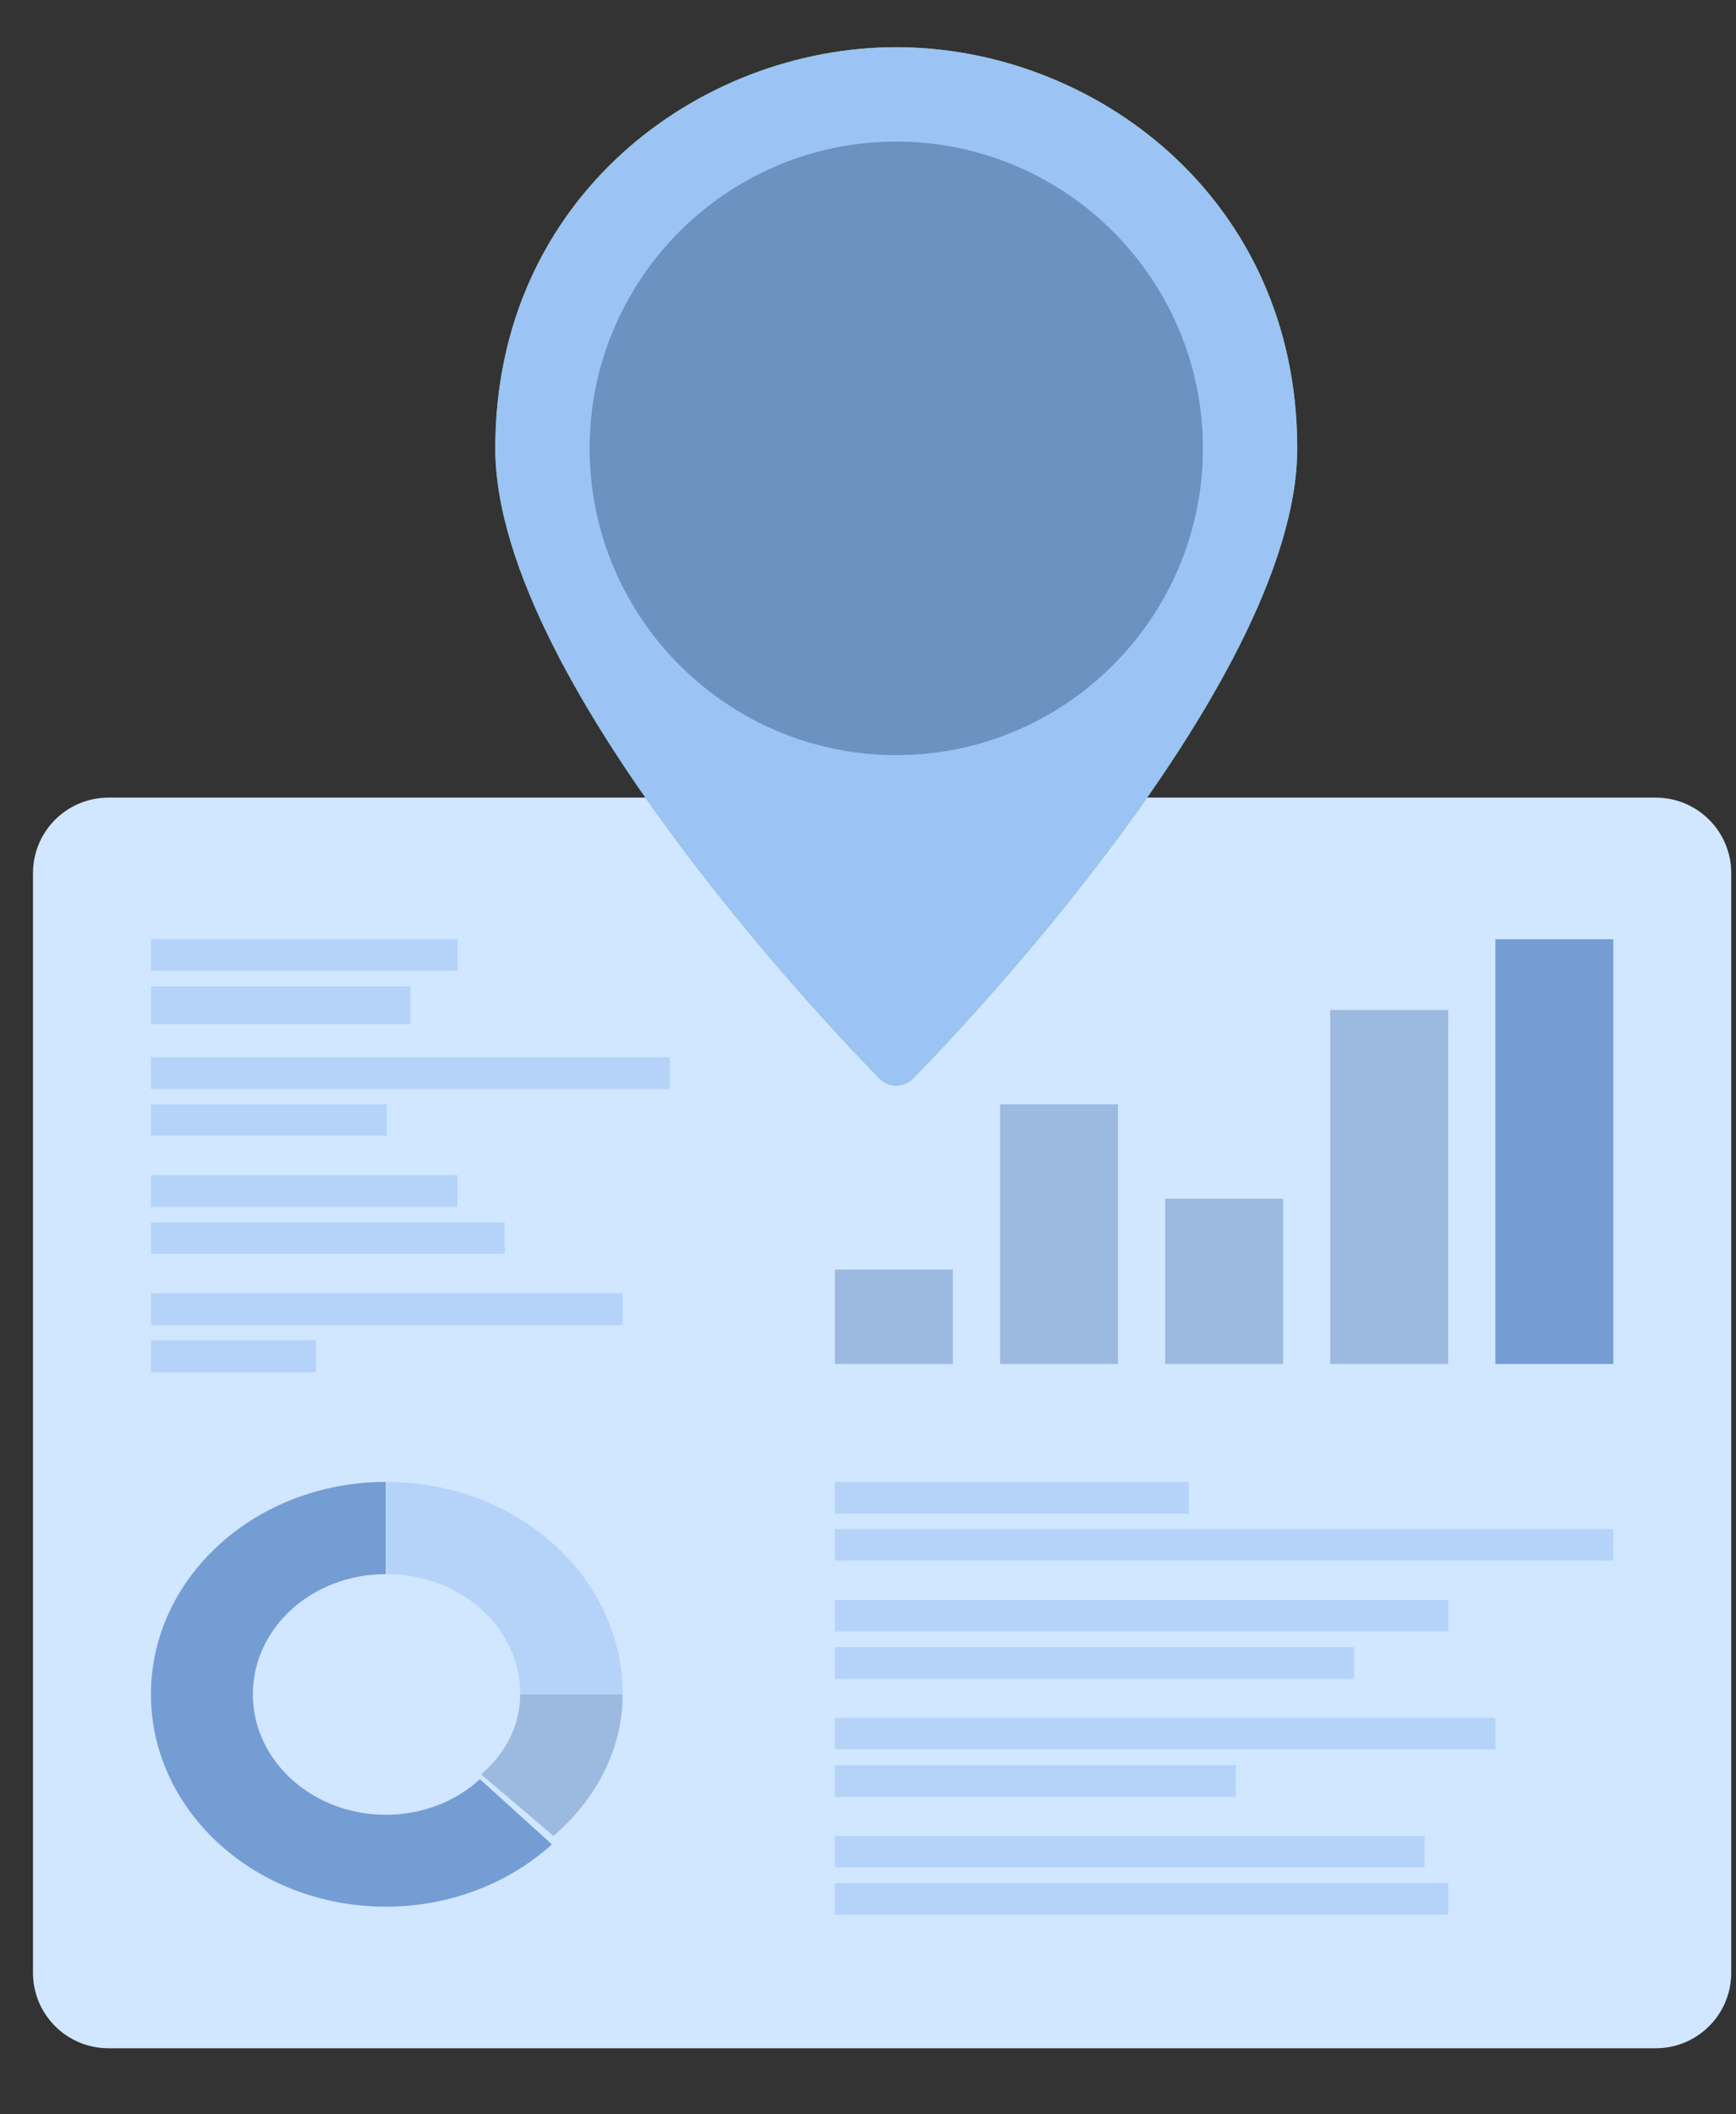<?xml version="1.0" encoding="UTF-8"?>
<svg width="23px" height="28px" viewBox="0 0 23 28" version="1.1" xmlns="http://www.w3.org/2000/svg" xmlns:xlink="http://www.w3.org/1999/xlink">
    <rect x="0" y="0" width="23" height="28" fill="#333333" stroke="none"/>
    <!-- Generator: Sketch 52 (66869) - http://www.bohemiancoding.com/sketch -->
    <title>geomarketing</title>
    <desc>Created with Sketch.</desc>
    <g id="Assets-Invision" stroke="none" stroke-width="1" fill="none" fill-rule="evenodd">
        <g id="Iconos-ilustración" transform="translate(-842, -159)">
            <g id="Ico-ilus/geomarketing" transform="translate(839, 158)">
                <g id="ico-ilus/geomarketing">
                    <rect id="Rectangle" x="0" y="0" width="30" height="30"></rect>
                    <g id="Group-36" transform="translate(3.312, 1.625)">
                        <g id="Group-19">
                            <g id="Group-35" transform="translate(0, 9.846)">
                                <path d="M1.125,16.654 L21.625,16.654 C22.177,16.654 22.625,16.207 22.625,15.654 L22.625,1.092 C22.625,0.539 22.177,0.092 21.625,0.092 L1.125,0.092 C0.573,0.092 0.125,0.539 0.125,1.092 L0.125,15.654 C0.125,16.207 0.573,16.654 1.125,16.654 Z" id="Fill-6" fill="#D1E6FF"></path>
                                <polygon id="Fill-8" fill="#B5D3F9" points="1.688 2.384 5.75 2.384 5.75 1.967 1.688 1.967"></polygon>
                                <polygon id="Fill-48" fill="#B5D3F9" points="1.688 3.092 5.125 3.092 5.125 2.592 1.688 2.592"></polygon>
                                <polygon id="Fill-10" fill="#B5D3F9" points="1.688 3.952 8.562 3.952 8.562 3.529 1.688 3.529"></polygon>
                                <polygon id="Fill-11" fill="#B5D3F9" points="1.688 4.57 4.812 4.57 4.812 4.154 1.688 4.154"></polygon>
                                <polygon id="Fill-12" fill="#B5D3F9" points="1.688 5.514 5.75 5.514 5.75 5.092 1.688 5.092"></polygon>
                                <polygon id="Fill-13" fill="#B5D3F9" points="1.688 6.133 6.375 6.133 6.375 5.717 1.688 5.717"></polygon>
                                <polygon id="Fill-14" fill="#B5D3F9" points="1.688 7.078 7.938 7.078 7.938 6.654 1.688 6.654"></polygon>
                                <polygon id="Fill-15" fill="#B5D3F9" points="1.688 7.702 3.875 7.702 3.875 7.279 1.688 7.279"></polygon>
                                <polygon id="Fill-16" fill="#B5D3F9" points="10.75 9.576 15.438 9.576 15.438 9.154 10.75 9.154"></polygon>
                                <polygon id="Fill-17" fill="#B5D3F9" points="10.75 10.195 21.062 10.195 21.062 9.779 10.75 9.779"></polygon>
                                <polygon id="Fill-18" fill="#B5D3F9" points="10.75 11.135 18.875 11.135 18.875 10.717 10.75 10.717"></polygon>
                                <polygon id="Fill-19" fill="#B5D3F9" points="10.75 11.762 17.625 11.762 17.625 11.342 10.75 11.342"></polygon>
                                <polygon id="Fill-20" fill="#B5D3F9" points="10.75 12.694 19.5 12.694 19.5 12.279 10.75 12.279"></polygon>
                                <polygon id="Fill-21" fill="#B5D3F9" points="10.75 13.327 16.062 13.327 16.062 12.904 10.75 12.904"></polygon>
                                <polygon id="Fill-22" fill="#B5D3F9" points="10.75 14.258 18.562 14.258 18.562 13.842 10.75 13.842"></polygon>
                                <polygon id="Fill-23" fill="#B5D3F9" points="10.75 14.884 18.875 14.884 18.875 14.467 10.75 14.467"></polygon>
                                <polygon id="Fill-24" fill="#9CB9DF" points="10.75 7.592 12.312 7.592 12.312 6.342 10.75 6.342"></polygon>
                                <polygon id="Fill-25" fill="#9CB9DF" points="12.938 7.592 14.5 7.592 14.5 4.154 12.938 4.154"></polygon>
                                <polygon id="Fill-26" fill="#9CB9DF" points="15.125 7.592 16.688 7.592 16.688 5.404 15.125 5.404"></polygon>
                                <polygon id="Fill-27" fill="#9CB9DF" points="17.312 7.592 18.875 7.592 18.875 2.904 17.312 2.904"></polygon>
                                <polygon id="Fill-28" fill="#749DD4" points="19.5 7.592 21.062 7.592 21.062 1.967 19.5 1.967"></polygon>
                                <path d="M6.58,11.967 C6.58,12.381 6.383,12.754 6.062,13.027 L7.02,13.842 C7.58,13.364 7.938,12.696 7.938,11.967 L6.58,11.967 Z" id="Fill-29" fill="#9CB9DF"></path>
                                <path d="M4.812,9.154 L4.812,10.374 C5.79,10.374 6.581,11.083 6.581,11.967 L7.938,11.967 C7.938,10.412 6.539,9.154 4.812,9.154" id="Fill-30" fill="#B5D3F9"></path>
                                <path d="M6.047,13.091 C5.728,13.383 5.287,13.562 4.8,13.562 C3.826,13.562 3.038,12.845 3.038,11.968 C3.038,11.084 3.826,10.375 4.8,10.375 L4.8,9.154 C3.082,9.154 1.688,10.413 1.688,11.968 C1.688,13.52 3.082,14.779 4.8,14.779 C5.661,14.779 6.438,14.462 7,13.954 L6.047,13.091 Z" id="Fill-31" fill="#749DD4"></path>
                            </g>
                            <g id="appointment" transform="translate(6.25, 0)">
                                <path d="M5.312,13.75 C5.229,13.75 5.149,13.717 5.091,13.658 C4.883,13.448 0,8.491 0,5.312 C0,1.987 2.701,0 5.312,0 C7.924,0 10.625,1.987 10.625,5.312 C10.625,8.491 5.742,13.448 5.534,13.658 C5.476,13.717 5.396,13.75 5.312,13.75 Z" id="Path" fill="#72C472"></path>
                                <path d="M5.312,9.375 C3.072,9.375 1.25,7.552 1.25,5.312 C1.25,3.073 3.072,1.25 5.312,1.25 C7.553,1.25 9.375,3.073 9.375,5.312 C9.375,7.552 7.553,9.375 5.312,9.375 Z" id="Path" fill="#4DA34D"></path>
                                <path d="M7.5,5.625 L5.312,5.625 C5.14,5.625 5,5.485 5,5.312 L5,3.125 C5,2.952 5.14,2.812 5.312,2.812 C5.485,2.812 5.625,2.952 5.625,3.125 L5.625,5 L7.5,5 C7.673,5 7.812,5.14 7.812,5.312 C7.812,5.485 7.673,5.625 7.5,5.625 Z" id="Path" fill="#FFFFFF"></path>
                                <path d="M5.312,13.75 C5.229,13.75 5.149,13.717 5.091,13.658 C4.883,13.448 0,8.491 0,5.312 C0,1.987 2.701,0 5.312,0 C7.924,0 10.625,1.987 10.625,5.312 C10.625,8.491 5.742,13.448 5.534,13.658 C5.476,13.717 5.396,13.75 5.312,13.75 Z" id="Path" fill="#9BC3F3"></path>
                                <path d="M5.312,9.375 C3.072,9.375 1.25,7.552 1.25,5.312 C1.25,3.073 3.072,1.25 5.312,1.25 C7.553,1.25 9.375,3.073 9.375,5.312 C9.375,7.552 7.553,9.375 5.312,9.375 Z" id="Path" fill="#6B92C0"></path>
                            </g>
                        </g>
                    </g>
                </g>
            </g>
        </g>
    </g>
</svg>